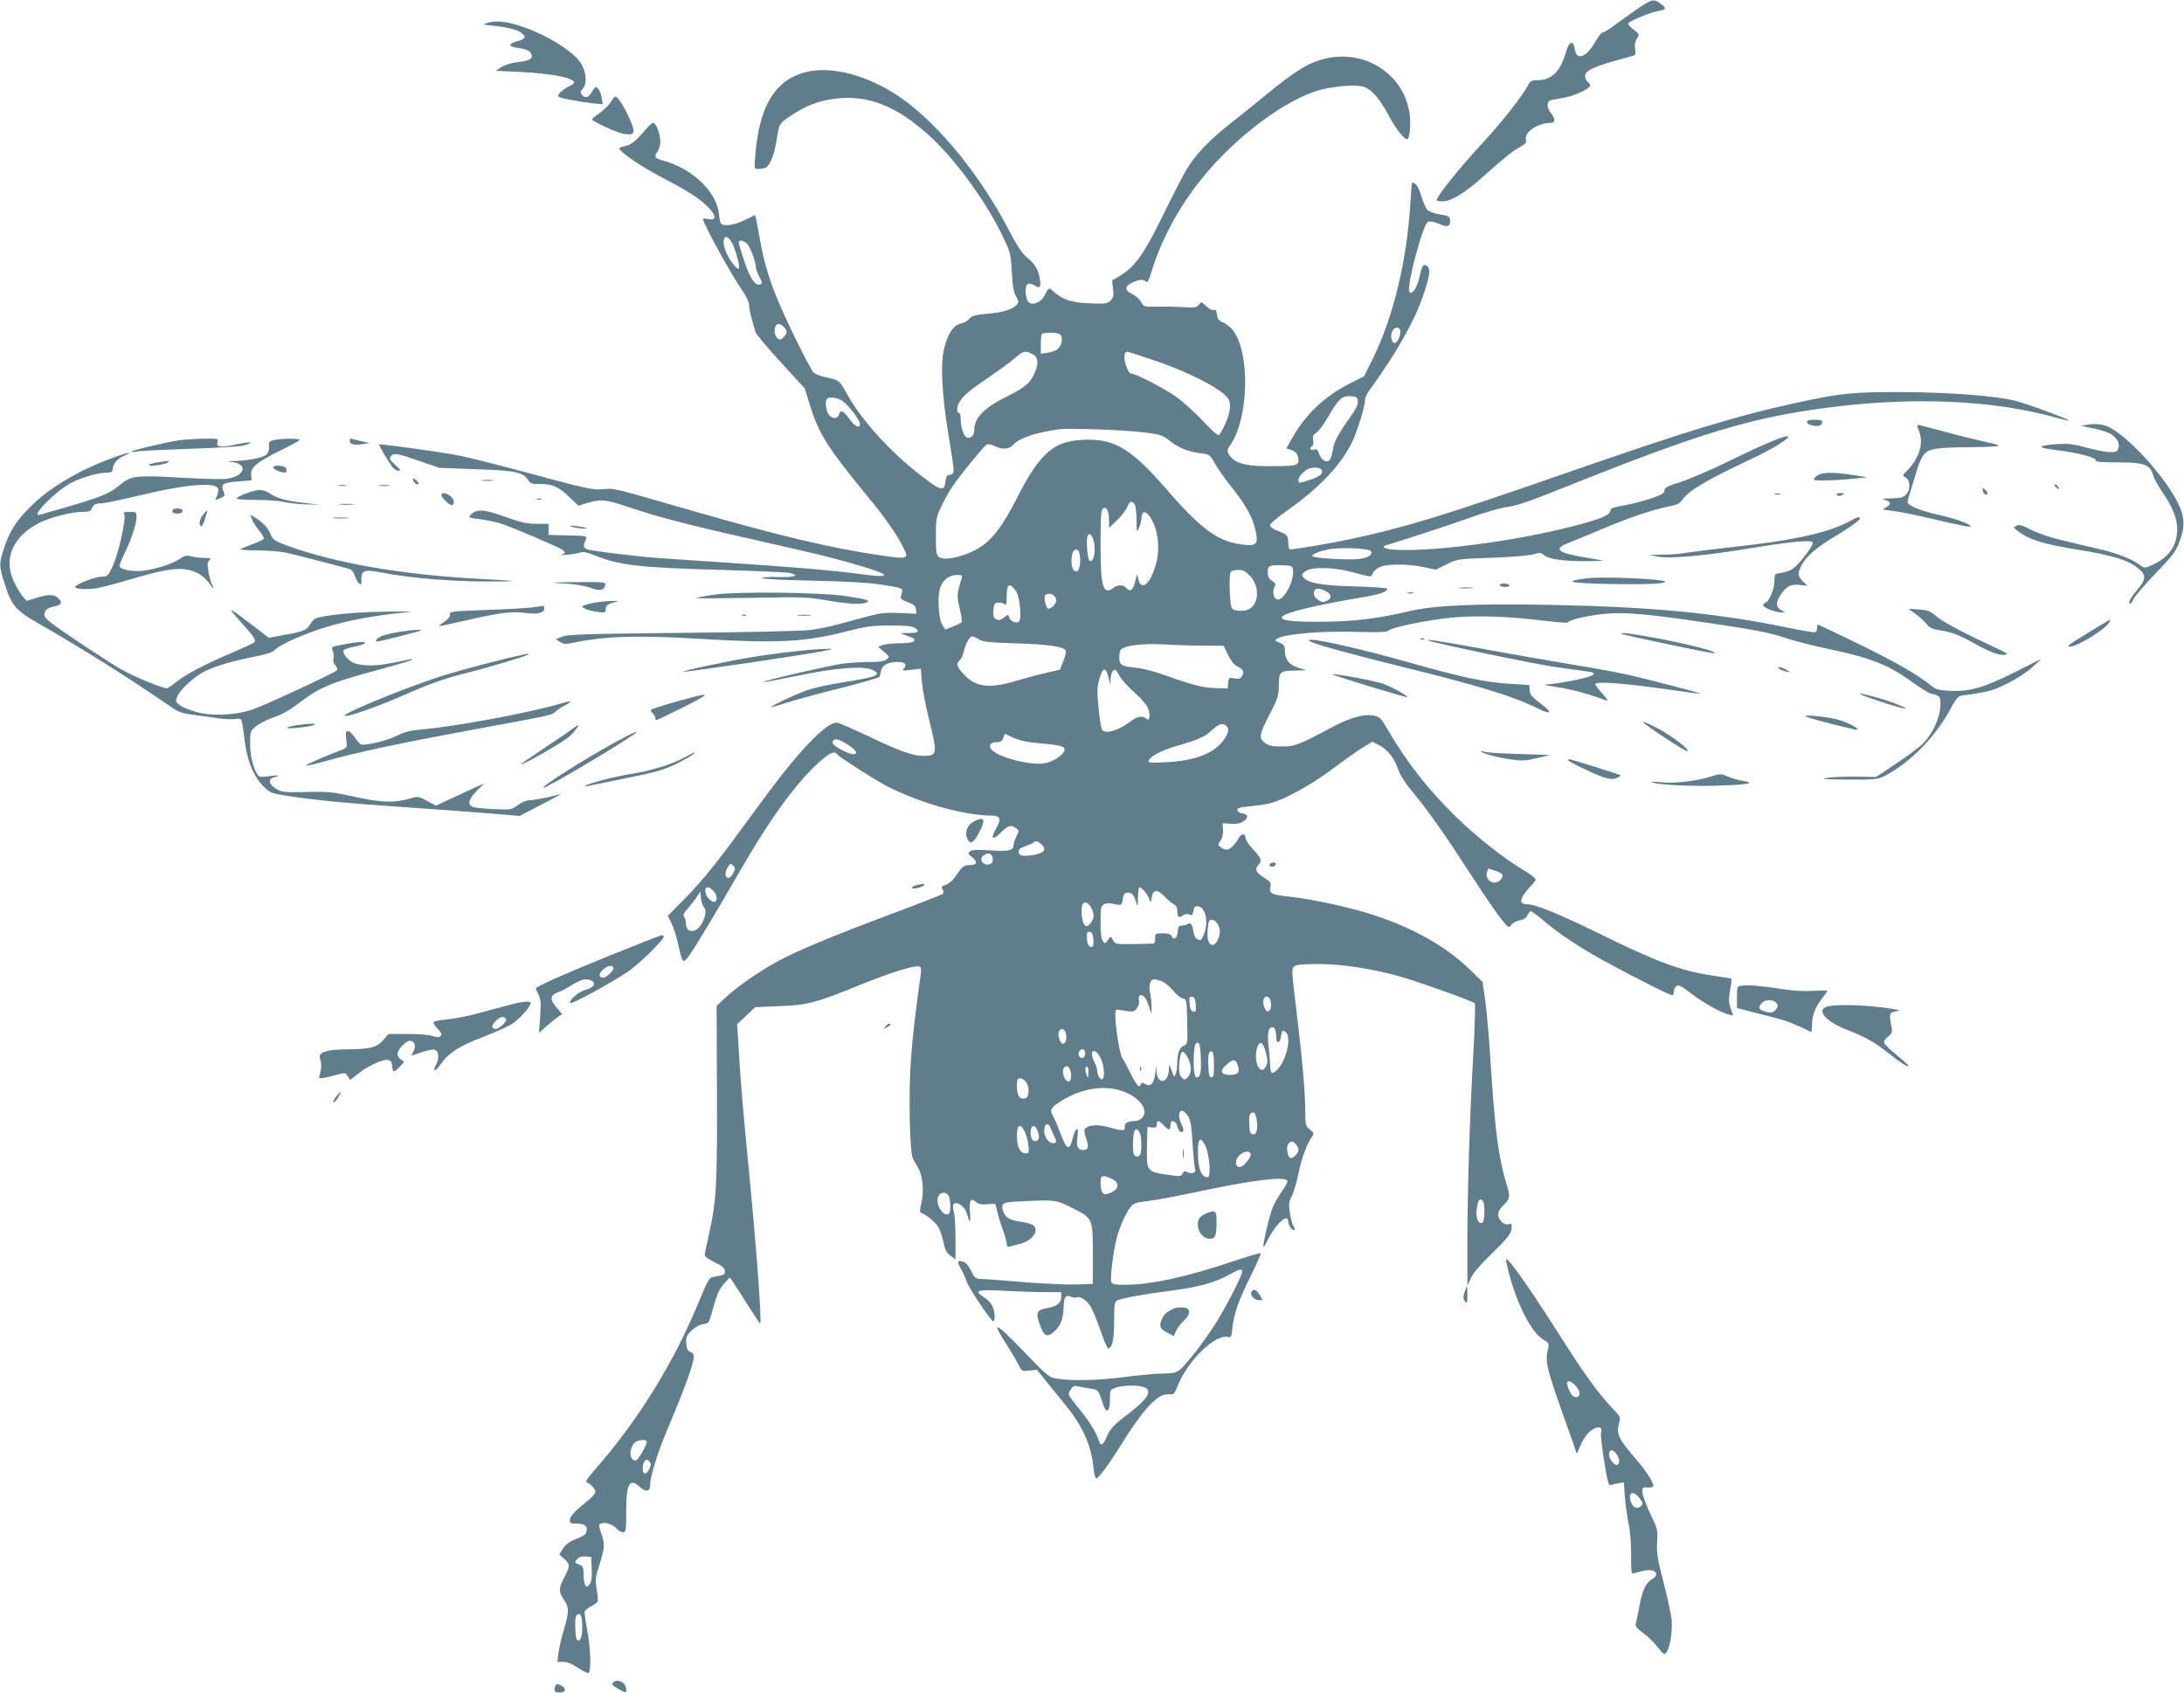<?xml version="1.0" standalone="no"?>
<!DOCTYPE svg PUBLIC "-//W3C//DTD SVG 20010904//EN"
 "http://www.w3.org/TR/2001/REC-SVG-20010904/DTD/svg10.dtd">
<svg version="1.0" xmlns="http://www.w3.org/2000/svg"
 width="1280pt" height="992pt" viewBox="0 0 1280 992"
 preserveAspectRatio="xMidYMid meet">
<g transform="translate(0,992) scale(0.1,-0.1)"
fill="#607d8b" stroke="none">
<path d="M9625 9887 c-28 -18 -88 -60 -134 -94 -45 -35 -89 -63 -97 -63 -8 0
-28 -25 -45 -56 -51 -90 -109 -112 -119 -44 -8 58 -34 50 -53 -17 -31 -111
-84 -163 -164 -163 -38 0 -44 -4 -59 -32 -29 -57 -148 -209 -253 -323 -144
-155 -281 -325 -281 -349 0 -3 15 -6 32 -6 53 0 132 47 239 144 127 113 174
151 220 176 30 16 36 23 32 44 -9 43 72 96 146 96 27 0 27 24 1 57 -28 35 -26
71 3 77 12 2 48 9 81 15 56 10 146 53 146 70 0 5 -7 14 -15 21 -8 7 -15 23
-15 35 0 29 50 54 180 90 52 15 100 28 107 30 8 3 10 16 6 39 -4 24 0 44 11
60 15 24 15 26 -19 52 -20 15 -34 31 -33 36 5 14 133 67 179 74 47 8 48 16 10
43 -37 27 -46 26 -106 -12z"/>
<path d="M2860 9787 c-35 -10 -34 -11 35 -18 91 -10 150 -27 170 -49 19 -21
11 -29 -43 -45 -48 -14 -40 -29 20 -37 33 -4 57 -13 65 -24 25 -35 5 -50 -78
-59 -31 -3 -71 -16 -90 -28 l-34 -22 150 -7 c158 -8 286 -30 305 -53 9 -11 4
-17 -23 -30 -39 -18 -74 -52 -64 -61 8 -9 120 -30 196 -39 l64 -6 -6 36 c-6
35 -22 65 -36 65 -3 0 -14 -14 -23 -30 -19 -33 -39 -38 -58 -15 -10 13 -9 19
6 36 24 26 22 85 -6 139 -48 94 -310 236 -470 253 -25 3 -61 0 -80 -6z"/>
<path d="M7765 9576 c-98 -24 -175 -71 -355 -220 -48 -39 -134 -109 -193 -155
-130 -102 -213 -189 -265 -278 -22 -37 -85 -160 -140 -273 -109 -222 -162
-295 -249 -347 l-45 -26 5 -49 c5 -41 3 -52 -15 -70 -18 -18 -29 -20 -122 -16
-106 4 -161 23 -213 71 -26 23 -28 22 -51 -25 -19 -38 -63 -58 -90 -42 -24 15
-29 102 -7 110 8 4 26 -1 40 -10 30 -20 38 -8 29 41 -10 56 -29 87 -73 122
-29 23 -57 65 -106 158 -168 323 -408 618 -628 775 -196 138 -422 198 -577
152 -174 -51 -262 -204 -284 -491 -6 -72 -6 -73 18 -73 13 0 32 3 41 6 25 10
52 72 65 154 17 108 15 105 88 154 87 57 156 84 252 97 191 26 362 -40 552
-212 149 -133 333 -384 429 -582 51 -105 53 -111 59 -220 4 -84 11 -120 25
-144 16 -27 16 -34 5 -48 -23 -28 -81 -46 -174 -54 -73 -7 -92 -12 -105 -30
-9 -11 -31 -24 -49 -27 -43 -9 -76 -57 -98 -144 -23 -91 -14 -275 25 -510 37
-224 38 -228 9 -232 -18 -2 -24 -11 -26 -35 -6 -65 -24 -62 -129 18 -188 142
-364 335 -450 492 -42 77 -46 80 -124 96 -31 7 -64 20 -72 29 -20 23 -146 275
-200 403 -56 130 -91 247 -112 369 -9 52 -20 107 -23 123 l-7 27 -60 -30 c-61
-30 -128 -39 -140 -19 -4 6 -9 31 -12 57 -14 130 -157 266 -330 312 -46 11
-51 23 -28 54 8 11 15 36 15 57 0 43 -25 109 -42 109 -6 0 -25 -17 -42 -37
-58 -69 -87 -92 -122 -99 -19 -3 -34 -10 -34 -14 0 -19 124 -104 244 -167 160
-83 229 -128 280 -181 46 -48 44 -75 -4 -66 -16 4 -30 4 -30 0 0 -24 166 -327
227 -413 25 -36 43 -73 43 -89 0 -23 12 -74 38 -161 4 -12 70 -92 148 -176
l141 -154 27 -89 c57 -183 102 -253 369 -578 74 -90 147 -196 181 -264 34 -68
29 -70 -126 -48 -278 39 -608 117 -1109 262 -475 137 -458 133 -525 127 -62
-6 -85 -1 -554 126 -102 27 -230 59 -285 70 -89 19 -466 71 -473 66 -4 -3 64
-118 82 -137 9 -10 24 -18 33 -18 13 0 8 10 -20 35 -32 29 -37 38 -27 50 18
22 35 19 166 -26 l119 -41 215 -8 c232 -8 274 -17 305 -63 14 -22 23 -25 73
-24 69 1 109 -17 174 -81 l48 -46 42 13 c90 28 116 25 258 -23 172 -58 366
-108 760 -196 173 -39 367 -84 430 -101 325 -86 396 -125 173 -95 -178 24
-408 43 -833 71 -212 14 -405 27 -430 30 -209 22 -329 38 -349 46 -23 9 -24
18 -6 61 6 16 -4 18 -107 20 l-113 3 0 33 0 32 -70 0 c-55 0 -91 8 -170 36
-125 45 -167 51 -200 30 -14 -9 -25 -20 -25 -25 0 -4 28 -11 63 -14 34 -3 91
-16 127 -27 69 -23 336 -137 358 -153 19 -15 14 -25 -15 -30 -16 -2 -1 -2 32
1 33 2 71 9 84 13 17 7 40 3 86 -16 148 -59 263 -72 740 -85 204 -6 385 -14
403 -18 63 -14 29 -27 -65 -24 -50 2 -94 -1 -97 -6 -3 -5 122 -12 292 -15 190
-4 333 -12 397 -22 127 -19 138 -23 132 -43 -2 -10 -6 -23 -8 -31 -3 -9 12
-20 41 -30 36 -13 46 -22 48 -42 l3 -26 -98 4 c-83 4 -112 1 -193 -21 -212
-58 -248 -67 -330 -78 -51 -6 -351 -14 -750 -17 -559 -6 -671 -9 -704 -22
l-38 -15 24 -16 c22 -14 32 -15 89 -3 178 37 371 43 744 20 436 -26 601 -18
836 42 125 32 160 37 264 37 80 1 127 -3 143 -12 36 -21 26 -32 -30 -32 l-53
-1 38 -14 c46 -16 51 -20 42 -34 -3 -6 -38 -11 -80 -11 -41 0 -86 -5 -101 -10
l-27 -11 34 -29 c33 -29 33 -30 15 -45 -14 -11 -45 -15 -105 -15 -47 0 -117
-5 -156 -10 -78 -11 -467 -101 -461 -107 2 -3 96 15 207 38 221 46 390 58 437
31 50 -28 23 -39 -183 -72 -71 -11 -159 -30 -195 -42 -62 -20 -220 -94 -220
-102 0 -3 37 8 83 23 45 15 187 54 315 86 129 32 235 63 237 69 2 6 6 23 9 37
7 31 42 49 96 49 44 0 58 -13 38 -37 -12 -14 -8 -15 43 -9 l56 7 6 -78 c4 -43
22 -142 42 -220 50 -203 49 -213 -34 -213 -61 0 -136 27 -311 110 -91 43 -177
81 -192 84 -53 12 -209 -146 -402 -405 -55 -75 -162 -219 -236 -320 -85 -115
-176 -224 -246 -295 l-110 -112 22 -44 c12 -23 29 -79 39 -123 25 -114 27
-116 65 -64 37 52 149 237 285 474 188 328 340 536 478 660 59 52 89 66 101
46 9 -14 195 -134 276 -179 184 -100 465 -182 628 -182 54 0 62 -18 33 -70
-37 -65 -27 -80 22 -32 46 45 62 50 92 28 18 -13 18 -15 2 -49 -9 -19 -17 -42
-17 -50 0 -32 -25 -38 -134 -31 -78 5 -109 4 -121 -6 -13 -11 -12 -15 10 -32
36 -28 32 -48 -10 -48 -37 0 -46 -8 -88 -70 -12 -19 -37 -40 -53 -45 -26 -8
-29 -13 -20 -27 7 -11 7 -21 1 -27 -6 -5 -145 -60 -310 -121 -338 -127 -545
-213 -655 -273 -107 -58 -243 -152 -306 -212 l-54 -51 2 -504 c2 -542 -3 -637
-47 -835 -14 -60 -25 -116 -25 -123 0 -6 26 -25 58 -40 41 -19 58 -33 60 -49
3 -17 -3 -24 -22 -28 -14 -3 -37 -7 -50 -10 -19 -4 -31 -25 -71 -122 -149
-370 -364 -718 -619 -1007 -41 -47 -57 -71 -47 -74 21 -7 51 -40 51 -57 0 -7
-21 -31 -47 -52 -78 -63 -103 -90 -103 -112 0 -18 6 -21 38 -21 48 0 65 -12
60 -40 -3 -24 -8 -28 -76 -56 -26 -10 -50 -30 -63 -51 l-21 -33 31 -29 c34
-32 34 -37 -9 -120 -26 -52 -25 -72 5 -117 31 -46 31 -70 0 -175 -14 -46 -28
-108 -32 -136 l-6 -53 34 0 c23 0 52 -12 87 -35 29 -20 57 -33 62 -30 16 10
11 153 -9 255 -10 52 -17 100 -14 106 2 6 20 20 38 30 19 10 36 23 38 29 2 5
0 37 -6 71 -9 54 -8 69 16 143 31 95 33 122 12 181 -19 55 -19 57 7 63 23 6
67 -12 87 -37 8 -9 22 -16 32 -16 18 0 19 9 19 120 0 166 20 202 81 144 32
-30 59 -26 59 8 0 56 44 197 111 353 80 189 133 332 143 385 5 30 3 37 -16 45
-18 8 -24 20 -26 51 -3 35 2 46 28 73 17 17 44 34 58 37 15 3 32 7 38 9 6 2
17 25 23 52 29 108 45 148 76 181 l32 35 17 -24 c9 -13 49 -75 88 -137 39 -62
72 -111 73 -110 11 12 -22 454 -74 983 -28 280 -42 458 -55 681 l-6 91 53 50
53 50 139 6 c168 6 217 19 474 124 186 75 324 118 350 108 10 -4 12 -16 7 -48
-25 -171 -47 -356 -57 -492 -15 -206 -8 -550 12 -586 8 -15 22 -41 33 -59 24
-44 32 -135 16 -201 -9 -38 -10 -54 -2 -57 27 -9 78 -50 98 -79 12 -17 26 -58
33 -91 9 -46 18 -63 41 -81 l30 -22 0 123 c0 68 -4 139 -10 158 -7 23 -6 38 0
44 17 17 63 -15 74 -49 20 -68 26 -69 21 -3 -6 73 4 91 35 63 13 -12 32 -16
66 -13 l47 3 13 -50 c6 -27 21 -76 33 -107 12 -32 21 -67 21 -78 0 -16 5 -20
18 -16 9 3 37 10 61 16 72 19 114 78 77 109 -8 7 -43 16 -77 21 -67 10 -92 27
-103 72 -8 36 5 42 89 46 219 11 223 11 320 -38 120 -61 120 -60 120 -275 l0
-170 -95 -3 c-52 -2 -183 4 -290 12 -107 9 -220 18 -250 19 -55 2 -55 2 -79
50 -16 31 -33 50 -48 53 -35 9 -36 2 -9 -47 13 -24 27 -55 31 -69 9 -34 148
-240 157 -234 11 7 10 46 -3 83 -7 20 -27 42 -51 57 -65 42 -43 48 131 38 86
-4 193 -8 239 -7 l82 0 0 -27 c0 -37 -26 -57 -85 -67 -59 -10 -67 -29 -40 -99
23 -62 39 -72 73 -47 42 32 63 76 65 140 3 74 10 85 43 73 14 -6 30 -7 36 -4
17 10 57 -17 81 -55 12 -20 38 -83 57 -140 19 -57 40 -103 45 -104 23 0 35 52
35 160 0 97 2 114 18 121 24 13 166 39 312 57 157 20 258 47 338 91 69 38 82
41 82 20 0 -23 -104 -224 -161 -311 -66 -103 -171 -238 -205 -264 -21 -16 -41
-21 -93 -21 -36 0 -138 -9 -225 -20 -164 -21 -300 -24 -395 -11 -54 8 -55 9
-195 154 -179 186 -202 194 -101 38 23 -36 52 -85 63 -107 21 -41 22 -42 65
-37 l44 5 59 -73 c33 -40 83 -102 112 -138 98 -122 148 -233 160 -359 4 -37
11 -67 17 -67 13 0 74 82 144 195 138 222 220 307 286 298 23 -3 29 3 48 52
60 148 221 303 293 284 19 -5 22 0 27 55 9 83 38 164 110 308 33 68 58 125 56
128 -3 3 -73 -18 -155 -45 -277 -94 -489 -140 -642 -140 -57 0 -74 3 -79 16
-8 21 12 182 32 259 18 67 54 148 83 183 15 20 33 25 100 33 45 5 178 30 295
55 321 68 505 91 522 64 3 -5 -10 -31 -29 -58 -19 -26 -44 -69 -55 -94 -20
-46 -63 -229 -56 -236 2 -2 16 20 30 50 44 87 115 149 115 100 0 -23 26 -59
36 -50 4 4 1 14 -5 22 -7 8 -16 42 -21 76 -8 53 -6 67 11 100 11 21 29 82 40
136 18 89 49 172 81 216 10 14 8 20 -15 38 -25 20 -27 27 -27 99 0 113 -16
301 -51 590 -30 244 -30 255 -13 268 12 9 54 13 137 13 143 0 322 -28 489 -75
118 -35 416 -141 431 -155 4 -4 1 -128 -7 -276 -22 -372 -36 -828 -36 -1127
l0 -252 21 45 c13 28 56 79 119 140 101 98 120 123 120 160 0 17 -4 20 -19 15
-25 -8 -61 26 -61 58 0 13 12 34 26 48 44 41 47 53 25 124 -48 155 -70 319
-96 735 -8 129 -22 285 -30 345 l-16 110 -73 71 c-136 133 -326 242 -559 319
-133 45 -373 97 -502 110 -103 11 -118 19 -110 54 6 27 2 33 -35 56 -49 31
-58 50 -36 74 24 27 20 39 -29 92 -25 26 -45 57 -45 69 0 27 -26 26 -41 -3
-18 -35 -51 -67 -69 -67 -9 0 -25 6 -35 14 -18 13 -18 15 -1 41 11 16 16 41
14 63 l-3 37 49 -3 c31 -2 56 2 72 13 32 21 31 43 -3 47 -16 2 -29 10 -31 19
-2 13 11 17 69 23 39 3 92 11 118 17 82 19 242 106 366 199 66 50 147 107 179
127 l59 36 43 -22 c49 -27 87 -76 111 -146 11 -33 45 -84 101 -150 47 -55 141
-185 210 -290 69 -104 153 -233 187 -285 35 -52 82 -119 105 -148 41 -51 43
-52 57 -33 7 11 30 23 49 27 24 4 39 14 46 30 6 13 15 24 20 24 4 0 41 -27 81
-61 85 -72 198 -147 322 -216 197 -109 422 -222 428 -216 4 3 7 14 7 23 0 10
7 23 15 30 12 10 27 3 87 -43 75 -57 173 -112 220 -123 l26 -6 -15 43 c-12 35
-12 55 -3 107 6 35 10 65 8 66 -2 2 -54 10 -116 19 -174 25 -327 82 -636 234
-243 120 -395 183 -444 183 -39 1 -46 16 -24 52 11 18 32 44 46 57 14 14 26
30 26 37 0 6 -30 30 -67 52 -117 69 -274 193 -397 312 -166 162 -289 319 -405
517 -37 64 -45 73 -79 79 -56 11 -136 -11 -231 -61 -216 -114 -231 -120 -308
-120 -58 0 -77 4 -100 21 -37 29 -34 47 29 169 47 91 52 106 53 169 1 81 5 84
100 86 l60 2 -48 15 c-52 16 -77 49 -77 103 0 25 -6 33 -32 44 -29 13 -30 14
-11 24 49 27 255 44 448 39 150 -4 193 -3 205 8 23 20 230 62 375 76 148 13
338 6 543 -20 72 -9 132 -13 132 -9 0 13 103 38 202 49 125 14 258 2 654 -57
242 -36 331 -53 409 -80 55 -19 166 -47 245 -64 262 -54 367 -95 509 -199 47
-34 96 -64 110 -67 51 -10 56 -18 53 -75 -4 -70 -47 -162 -101 -216 -23 -23
-95 -77 -159 -119 l-117 -78 -115 2 c-63 1 -140 -2 -170 -7 -44 -7 -20 -9 118
-10 158 -1 176 1 215 20 149 76 298 227 388 393 35 66 44 76 72 80 147 20 174
27 260 69 54 27 115 66 147 96 l55 50 -155 -78 c-182 -91 -263 -115 -379 -110
-65 3 -85 8 -108 27 -84 68 -215 143 -428 247 -131 63 -239 115 -241 115 -2 0
-4 -9 -4 -19 0 -11 -4 -22 -10 -26 -5 -3 -75 8 -156 25 -417 87 -810 124
-1409 135 -438 8 -672 -3 -820 -38 -181 -43 -326 -60 -505 -61 -175 -1 -244 7
-237 27 7 24 188 69 471 116 109 19 146 32 146 51 0 4 -84 10 -187 13 -195 5
-276 19 -304 53 -11 14 -10 19 10 35 33 27 162 26 267 -2 124 -33 121 -33 128
-12 3 10 19 27 36 36 38 23 165 24 265 3 l70 -15 64 32 c63 31 66 31 265 38
114 4 219 13 243 20 37 11 44 11 61 -4 27 -24 117 -37 252 -36 104 2 110 2 60
10 -178 29 -220 41 -220 65 0 7 24 21 53 32 28 11 115 47 193 80 156 66 296
114 392 133 47 9 67 18 78 35 37 56 142 119 396 238 130 61 228 120 228 137 0
16 -142 -43 -333 -137 -106 -52 -237 -109 -292 -127 -83 -26 -100 -35 -100
-52 0 -16 -16 -25 -83 -48 -46 -15 -117 -33 -158 -40 -41 -6 -74 -16 -74 -22
0 -29 -34 -47 -150 -80 -332 -95 -868 -171 -1117 -157 -57 3 -82 17 -50 26
163 50 402 129 507 167 75 27 167 53 205 58 52 6 141 37 345 119 779 312 1079
403 1518 461 507 68 985 47 1357 -58 38 -11 71 -18 73 -17 5 6 -245 99 -317
117 -114 29 -386 50 -666 51 -277 1 -352 -6 -590 -57 -371 -80 -648 -164
-1387 -421 -701 -244 -938 -317 -1255 -384 -124 -26 -323 -60 -353 -60 -5 0
-10 18 -10 39 0 43 -5 48 -65 71 -22 9 -41 22 -42 30 -1 9 40 45 101 88 186
131 310 261 377 394 31 61 79 215 79 253 0 12 11 37 25 56 160 222 259 396
313 549 40 115 48 163 28 179 -23 19 -32 7 -46 -60 -14 -65 -46 -112 -60 -89
-18 30 78 393 109 410 11 5 33 1 65 -12 52 -23 69 -16 64 27 -2 16 -14 22 -58
28 -30 5 -63 16 -73 25 -9 8 -26 46 -37 83 -17 55 -33 79 -54 79 -2 0 -6 -53
-10 -117 -19 -339 -102 -680 -224 -923 l-47 -95 -85 -43 c-150 -77 -258 -180
-339 -323 l-32 -57 30 -10 c20 -7 33 -20 37 -36 12 -51 3 -56 -108 -58 -190
-4 -258 12 -293 65 -16 24 -15 27 9 64 104 157 113 526 16 662 -12 18 -38 39
-58 49 -30 14 -38 23 -40 49 -2 24 -7 30 -18 26 -9 -3 -28 6 -45 23 -28 27
-29 27 -43 8 -13 -17 -24 -18 -98 -14 -45 3 -115 4 -153 3 -68 -2 -71 -1 -87
27 -9 17 -33 37 -52 47 -46 21 -46 45 -1 66 41 20 66 22 82 6 8 -8 17 10 33
62 54 180 159 375 290 538 200 250 501 474 704 526 89 22 206 30 249 16 47
-16 92 -68 145 -166 43 -82 97 -149 111 -140 15 8 21 99 11 158 -37 226 -263
369 -495 313z m-3479 -1072 c22 -33 55 -152 44 -159 -11 -7 -55 50 -75 98 -30
73 -7 120 31 61z m93 -13 c18 -18 51 -107 51 -138 0 -8 9 -32 20 -54 19 -36
19 -40 4 -46 -27 -10 -59 37 -93 139 -17 51 -31 99 -31 106 0 18 28 14 49 -7z
m215 -487 c9 -8 16 -22 16 -29 0 -14 -26 -45 -39 -45 -15 0 -31 25 -31 50 0
43 25 54 54 24z m3612 -19 c8 -21 -15 -75 -32 -75 -19 0 -28 44 -14 69 13 25
38 28 46 6z m-1988 -31 c12 -22 4 -59 -18 -79 -10 -9 -37 -19 -59 -22 l-41 -6
0 55 c0 30 3 58 7 61 3 4 28 7 54 7 34 0 51 -5 57 -16z m-168 -109 c37 -19 40
-58 9 -121 -24 -52 -59 -79 -169 -134 -123 -61 -180 -121 -180 -188 0 -34 -20
-55 -44 -46 -18 7 -36 63 -36 112 0 17 -4 32 -10 32 -16 0 -12 43 7 70 26 37
57 63 173 142 58 39 125 89 149 110 49 42 59 45 101 23z m696 -31 c217 -71
424 -178 454 -234 22 -41 1 -121 -53 -208 -6 -9 -33 13 -93 77 -46 49 -115
112 -153 140 -63 47 -243 141 -269 141 -26 0 -56 103 -35 123 8 9 -10 14 149
-39z m1212 -245 c2 -18 -11 -46 -42 -90 -78 -110 -97 -146 -105 -199 -5 -29
-14 -56 -22 -60 -20 -13 -46 6 -58 41 -8 24 -15 29 -31 24 -21 -7 -28 9 -9 21
6 3 9 19 5 34 -4 22 0 32 19 44 13 9 43 48 66 88 62 108 85 130 134 126 35 -3
40 -6 43 -29z m-3028 6 c33 -17 110 -115 110 -140 0 -29 -31 -15 -62 30 -35
49 -53 56 -61 25 -7 -27 -42 -26 -61 2 -16 23 -22 79 -9 91 11 12 53 8 83 -8z
m1773 -189 c96 -12 113 -17 148 -46 53 -43 114 -68 182 -76 56 -7 57 -8 86
-58 16 -29 56 -87 90 -129 103 -130 140 -200 155 -294 8 -56 -8 -65 -94 -53
-137 19 -236 94 -441 331 -187 216 -290 282 -444 282 -203 1 -285 -66 -428
-348 -75 -147 -135 -229 -202 -275 -82 -57 -216 -91 -252 -65 -15 12 -18 29
-18 122 0 101 2 113 32 175 17 37 46 89 64 115 50 74 190 244 204 249 7 3 27
-2 44 -10 42 -22 84 -20 107 5 36 41 130 73 269 93 56 8 390 -4 498 -18z
m1044 -222 c8 -22 -13 -38 -74 -58 -64 -20 -63 -20 -63 2 0 19 34 55 60 65 31
11 71 7 77 -9z m-1099 -196 c7 -7 12 -44 13 -92 1 -77 1 -79 14 -51 8 17 14
42 15 57 1 59 40 42 72 -32 29 -67 34 -163 13 -236 -21 -75 -51 -124 -76 -124
-12 0 -21 10 -27 33 l-8 32 -12 -47 c-13 -49 -30 -60 -52 -33 -16 19 -49 19
-74 0 -61 -46 -76 4 -76 253 0 161 3 202 14 211 20 17 36 -15 36 -70 l0 -43
46 44 c26 25 53 60 60 78 15 35 23 39 42 20z m-235 -234 c9 -55 -5 -108 -26
-102 -13 5 -23 119 -13 145 11 28 31 6 39 -43z m1619 -42 c19 -19 -10 -41 -64
-48 -60 -8 -278 5 -278 17 0 11 39 27 95 39 58 13 232 7 247 -8z m-1708 -8
c13 -33 6 -104 -10 -111 -29 -11 -44 45 -28 105 7 25 29 29 38 6z m1254 -106
c8 -66 -58 -185 -94 -171 -20 7 -28 47 -15 72 10 17 7 23 -14 37 -18 12 -25
25 -25 49 0 40 8 44 85 42 57 -2 60 -3 63 -29z m-252 -33 c57 -60 54 -163 -5
-195 -29 -15 -87 -12 -101 4 -13 17 -19 194 -7 214 5 6 24 12 44 12 28 0 43
-8 69 -35z m-1691 -17 c-28 -94 -28 -100 -10 -175 11 -44 15 -77 9 -82 -5 -4
-28 -15 -51 -24 l-43 -17 -17 27 c-22 33 -30 160 -14 214 14 48 53 79 99 79
31 0 34 -2 27 -22z m318 -70 c24 -32 37 -171 18 -182 -17 -11 -49 3 -56 25 -6
19 -7 19 -32 -1 -20 -15 -29 -17 -45 -9 -15 8 -18 19 -16 52 3 35 7 43 26 45
13 2 30 -2 38 -8 12 -11 14 -4 14 42 0 76 15 87 53 36z m1817 -3 c36 -19 38
-42 5 -57 -19 -9 -29 -8 -50 6 -14 9 -25 25 -25 35 0 35 23 40 70 16z m-1592
-27 c7 -7 12 -19 12 -28 0 -21 -35 -54 -49 -46 -12 8 -24 63 -16 76 8 14 38
13 53 -2z m-441 -255 c22 -15 61 -19 222 -24 196 -6 278 -19 287 -43 3 -7 -4
-35 -14 -62 l-20 -49 -74 -17 c-41 -9 -121 -30 -177 -47 -167 -50 -247 -39
-319 44 -35 39 -39 57 -18 74 8 7 18 27 22 44 10 48 36 97 51 97 8 0 26 -8 40
-17z m1321 -37 l114 -1 25 -53 c15 -32 36 -58 53 -67 38 -19 43 -30 30 -56
-10 -17 -18 -20 -45 -15 -32 6 -34 5 -37 -26 l-3 -33 -70 2 c-74 2 -137 18
-301 77 -55 20 -129 39 -165 42 -88 9 -99 16 -99 64 0 29 5 42 19 50 39 20
129 29 246 23 66 -4 171 -7 233 -7z m-561 -187 l11 -44 1 36 c1 20 7 42 15 49
12 9 18 5 35 -28 11 -21 51 -67 90 -101 45 -40 74 -74 81 -97 14 -41 6 -74
-12 -56 -19 19 -52 14 -89 -14 -68 -52 -137 -75 -166 -56 -8 5 -17 56 -24 127
-10 106 -10 127 5 178 20 68 36 70 53 6z m697 -292 c16 -25 -18 -83 -72 -124
-62 -47 -157 -74 -286 -80 -90 -5 -108 -4 -104 8 8 26 71 59 157 85 142 41
173 56 216 96 42 40 70 45 89 15z m-1086 -95 c118 -9 144 -20 126 -50 -18 -28
-70 -59 -114 -66 -77 -12 -247 29 -301 73 -30 24 -19 51 21 51 23 0 33 6 40
25 l9 24 53 -24 c39 -17 83 -26 166 -33z m-1134 -10 c47 -32 57 -52 26 -52
-29 0 -120 50 -120 65 0 33 34 28 94 -13z m1128 -579 c37 -33 17 -56 -61 -66
-53 -7 -71 -1 -71 23 0 12 12 22 38 30 20 7 41 16 47 21 13 13 26 11 47 -8z
m-284 -85 c2 -19 -2 -28 -18 -33 -40 -13 -68 34 -32 54 27 17 47 8 50 -21z
m-1520 -84 c-7 -16 -20 -29 -28 -29 -22 0 -24 32 -5 62 15 23 19 24 32 10 13
-13 13 -19 1 -43z m4467 12 c47 -17 53 -28 26 -55 -35 -35 -91 1 -76 49 4 11
7 20 8 20 1 0 20 -7 42 -14z m-4585 -116 c20 -20 26 -50 14 -63 -11 -11 -45
13 -55 39 -16 45 7 58 41 24z m2527 -2 c11 -13 24 -34 29 -48 8 -24 8 -24 14
10 7 48 33 50 74 7 17 -19 42 -39 54 -46 15 -8 22 -21 22 -40 0 -37 8 -43 33
-26 14 9 26 11 37 5 15 -8 19 -4 24 21 5 24 10 30 28 27 45 -6 62 -94 34 -163
-8 -19 -17 -35 -20 -35 -22 0 -37 18 -42 51 -7 43 -17 55 -36 42 -7 -4 -22 -8
-33 -8 -16 0 -21 -8 -23 -37 -3 -39 -24 -52 -36 -23 -4 10 -20 15 -51 15 -43
0 -45 -1 -45 -30 0 -16 -3 -30 -7 -30 -5 -1 -57 -2 -117 -3 -100 -2 -110 0
-120 18 -6 11 -12 22 -14 24 -1 3 -10 -6 -19 -19 -15 -22 -17 -22 -30 -5 -9
13 -13 50 -13 112 0 83 2 93 21 103 12 7 33 8 52 3 49 -12 52 -10 57 27 4 26
10 36 26 38 25 4 44 -17 54 -61 7 -27 8 -21 9 31 1 34 5 62 9 62 5 0 18 -10
29 -22z m-2581 -95 c25 -25 -9 -116 -51 -135 -31 -14 -55 4 -55 41 0 15 -5 32
-11 38 -8 8 -2 22 23 49 19 22 43 53 53 69 l20 30 3 -39 c2 -21 10 -45 18 -53z
m2269 -3 c20 -39 19 -63 -4 -91 -16 -20 -21 -21 -35 -10 -16 14 -24 110 -9
124 14 15 33 6 48 -23z m739 -92 c19 -27 20 -58 5 -92 -28 -61 -65 -37 -62 39
2 31 5 61 9 66 9 16 32 10 48 -13z m-726 -96 c2 -31 0 -42 -11 -42 -18 0 -27
21 -27 62 0 23 4 29 18 26 12 -2 18 -15 20 -46z m400 -243 c17 -6 47 -30 67
-54 19 -24 45 -45 58 -47 21 -3 22 -7 25 -136 3 -131 2 -132 -21 -141 -25 -10
-36 -42 -38 -110 0 -20 -4 -45 -9 -56 -7 -19 -8 -19 -18 5 -5 14 -12 34 -15
45 -2 11 -5 1 -6 -22 -2 -85 -69 -94 -73 -10 -1 40 -2 39 -7 -12 -7 -62 -28
-84 -60 -64 -16 10 -20 9 -25 -3 -9 -24 -24 -8 -62 69 -19 39 -39 76 -45 83
-13 16 -36 144 -41 224 -3 60 -2 65 17 62 87 -15 93 -15 110 12 10 14 14 33
10 45 -3 10 -1 22 5 26 18 11 39 -14 54 -64 l15 -46 0 45 c0 25 -4 63 -9 84
-9 43 1 76 24 76 7 0 27 -5 44 -11z m200 -137 c3 -38 1 -43 -15 -40 -13 2 -19
14 -21 46 -3 38 -1 43 15 40 13 -2 19 -14 21 -46z m438 24 c8 -32 2 -58 -13
-63 -16 -6 -35 43 -28 68 9 27 33 23 41 -5z m28 -172 c3 -9 6 -29 6 -46 0 -40
24 -32 28 10 3 34 11 39 30 20 31 -31 1 -161 -50 -215 -32 -34 -43 -28 -44 25
-1 26 -5 75 -9 109 -4 33 -5 73 -1 87 7 29 31 35 40 10z m-1228 -18 c8 -32 2
-58 -13 -63 -16 -6 -35 43 -28 68 9 27 33 23 41 -5z m792 -150 c2 -58 -1 -93
-9 -102 -22 -27 -34 4 -33 85 1 86 8 115 27 109 8 -3 13 -33 15 -92z m381 35
c11 -39 11 -57 3 -76 -34 -74 -82 30 -52 110 15 39 33 26 49 -34z m-1059 -6
c0 -25 -23 -35 -35 -15 -10 16 2 40 20 40 9 0 15 -9 15 -25z m90 -25 c21 -41
27 -114 11 -125 -12 -7 -31 26 -31 52 0 10 -7 31 -15 47 -8 15 -15 37 -15 47
0 33 29 21 50 -21z m512 0 c23 -45 23 -92 -1 -114 -17 -16 -20 -16 -35 -1 -17
17 -20 55 -10 118 8 45 20 44 46 -3z m153 -41 c0 -59 -3 -74 -15 -74 -11 0
-16 15 -18 64 -3 71 2 95 21 88 8 -2 12 -27 12 -78z m139 -1 c15 -41 2 -58
-44 -58 -57 0 -64 24 -20 62 39 32 51 32 64 -4z m-978 -44 c8 -45 -10 -69 -32
-40 -15 21 -19 58 -7 69 16 17 33 4 39 -29z m103 -1 c0 -31 -2 -34 -9 -18 -12
28 -12 55 0 55 6 0 10 -17 9 -37z m-364 -57 c21 -32 16 -90 -8 -94 -31 -6 -47
17 -47 69 0 42 3 49 20 49 11 0 27 -11 35 -24z m592 -63 c83 -39 123 -104 88
-143 -10 -11 -28 -20 -39 -20 -45 0 -67 -12 -64 -34 4 -25 -11 -26 -97 -2 -62
17 -116 13 -135 -9 -7 -8 -6 -25 5 -56 19 -52 14 -69 -19 -69 -30 0 -40 26
-31 79 10 62 -11 57 -27 -7 -19 -78 -36 -74 -70 18 -15 41 -34 87 -43 102 -23
39 -19 53 23 81 134 93 291 116 409 60z m345 -120 c25 -30 30 -53 38 -183 4
-69 11 -132 14 -141 9 -21 -19 -33 -44 -19 -15 8 -21 6 -29 -8 -9 -17 -16 -18
-90 -7 -119 17 -122 22 -119 164 l3 116 28 -3 c21 -2 27 1 27 18 0 27 12 25
40 -5 30 -32 40 -32 40 1 0 19 5 25 17 22 10 -2 19 -12 21 -23 6 -29 23 -48
34 -37 6 6 4 22 -6 40 -31 60 -12 108 26 65z m413 -37 c9 -55 -1 -88 -23 -84
-13 2 -18 16 -20 52 -4 57 2 76 22 76 10 0 17 -15 21 -44z m-1205 -53 c6 -16
15 -36 20 -45 15 -26 12 -38 -9 -38 -25 0 -51 36 -51 71 0 46 25 54 40 12z
m-155 -14 c9 -16 19 -52 22 -80 5 -45 4 -49 -15 -49 -33 0 -52 37 -52 102 0
67 19 78 45 27z m75 5 c14 -36 12 -54 -6 -61 -19 -7 -34 13 -34 48 0 45 25 54
40 13z m600 -13 c12 -24 13 -111 1 -130 -5 -8 -16 -11 -25 -8 -12 5 -16 21
-16 66 0 87 16 116 40 72z m385 -78 c24 -51 34 -183 13 -183 -33 0 -53 40 -56
116 -6 110 10 134 43 67z m529 11 c9 -8 16 -23 16 -33 0 -22 -35 -55 -49 -47
-16 10 -24 66 -11 81 16 19 25 19 44 -1z m-264 -61 c-1 -23 -45 -73 -64 -73
-27 0 -30 40 -5 66 27 29 69 33 69 7z m-802 -149 c31 -20 28 -50 -8 -69 -40
-21 -57 -19 -64 8 -8 30 -8 72 1 80 8 9 40 0 71 -19z m-968 -93 c13 -25 13
-98 0 -106 -33 -20 -82 64 -60 105 14 25 46 26 60 1z m3134 -37 c10 -27 7
-112 -6 -120 -21 -13 -40 28 -34 74 3 24 8 48 12 53 8 14 21 11 28 -7z m-2300
-1093 c42 -6 46 -12 67 -81 21 -68 44 -61 44 15 0 59 0 60 35 72 43 15 130 16
164 3 52 -19 25 -67 -83 -150 -93 -70 -116 -95 -135 -142 -19 -44 -34 -56 -42
-31 -19 56 -55 116 -109 183 -81 100 -79 97 -60 126 14 22 21 24 48 18 18 -4
50 -10 71 -13z m-2604 -311 c0 -23 -51 -110 -65 -110 -36 0 -41 64 -7 103 16
18 72 24 72 7z m14 -162 c-19 -37 -39 -31 -37 12 2 39 23 57 40 33 10 -12 9
-22 -3 -45z m-336 -583 c2 -51 -1 -76 -12 -90 -14 -17 -17 -18 -26 -5 -5 8
-10 36 -10 63 0 41 -3 49 -25 57 -29 11 -30 14 -9 35 10 10 29 15 48 13 l31
-3 3 -70z m-57 -307 c6 -64 -4 -113 -21 -113 -11 0 -16 15 -18 64 -3 72 1 91
22 91 9 0 15 -14 17 -42z"/>
<path d="M6681 3654 c0 -11 3 -14 6 -6 3 7 2 16 -1 19 -3 4 -6 -2 -5 -13z"/>
<path d="M6933 3155 c0 -22 2 -30 4 -17 2 12 2 30 0 40 -3 9 -5 -1 -4 -23z"/>
<path d="M3582 9325 c-12 -19 -42 -49 -67 -67 -25 -17 -45 -34 -45 -38 0 -11
150 -80 187 -85 60 -9 68 3 43 65 -24 61 -65 133 -84 149 -11 9 -18 4 -34 -24z"/>
<path d="M10590 7446 c0 -15 51 -29 75 -20 8 4 15 12 15 20 0 10 -13 14 -45
14 -32 0 -45 -4 -45 -14z"/>
<path d="M12235 7431 l-40 -7 60 -12 c91 -19 126 -34 148 -64 14 -18 18 -34
13 -52 -6 -23 -12 -26 -49 -26 -23 0 -85 12 -137 26 -78 22 -109 25 -172 21
-122 -8 -124 -21 -6 -35 123 -15 234 -43 231 -60 -2 -9 32 -12 130 -12 153 0
189 -13 205 -73 5 -18 28 -60 50 -93 66 -96 92 -161 92 -227 0 -96 -49 -165
-148 -209 -42 -19 -43 -19 -72 2 -47 34 -129 66 -225 89 -49 11 -146 34 -215
51 -75 17 -153 43 -194 64 -54 28 -72 33 -88 25 -18 -10 -18 -11 4 -28 70 -55
150 -80 375 -116 178 -29 271 -57 327 -100 57 -43 57 -68 1 -133 -25 -30 -45
-60 -45 -68 0 -22 8 -17 26 18 10 18 67 85 129 149 92 95 116 125 135 175 31
83 34 121 16 184 -38 130 -262 398 -407 487 -40 25 -89 33 -144 24z"/>
<path d="M11247 7393 c28 -68 3 -154 -64 -225 -35 -35 -35 -36 -14 -47 28 -16
29 -73 1 -101 -16 -16 -34 -20 -87 -21 -46 -1 -58 -3 -39 -8 39 -8 43 -27 10
-44 -26 -14 -26 -14 37 -21 35 -4 138 -24 229 -46 189 -44 230 -52 230 -44 0
12 -96 46 -182 65 -110 24 -188 56 -188 77 0 8 9 40 19 71 10 31 27 84 36 117
10 34 27 74 40 89 28 36 77 43 281 44 83 1 154 4 158 8 3 4 -35 15 -86 25 -50
11 -156 37 -235 59 -79 21 -147 39 -152 39 -6 0 -3 -17 6 -37z"/>
<path d="M1047 7339 c-75 -11 -277 -59 -277 -66 0 -3 19 -2 43 2 23 4 164 10
312 15 153 5 287 13 308 20 66 20 33 23 -52 5 -89 -20 -116 -16 -106 15 6 19
2 20 -82 19 -48 -1 -114 -5 -146 -10z"/>
<path d="M1605 7341 c-26 -6 -30 -11 -28 -37 2 -20 -4 -37 -15 -48 -22 -19
-101 -35 -186 -38 -46 -1 -52 -2 -21 -5 101 -11 84 -82 -24 -99 -24 -4 -143
-1 -265 6 -273 16 -299 13 -367 -45 -56 -48 -112 -70 -319 -130 -69 -19 -133
-38 -143 -41 -70 -24 91 142 184 188 61 31 157 58 206 58 22 0 33 5 33 15 0
32 24 64 61 81 73 32 32 25 -67 -12 -200 -74 -367 -174 -480 -288 -81 -82
-118 -141 -151 -240 -29 -88 -29 -102 2 -200 42 -135 65 -163 202 -241 259
-148 525 -316 768 -483 52 -36 71 -43 140 -52 44 -5 109 -14 145 -20 36 -5 79
-7 96 -4 18 3 35 1 38 -5 4 -6 11 -50 17 -98 15 -141 53 -234 121 -300 29 -28
45 -34 128 -47 152 -24 364 -45 680 -66 162 -11 383 -27 490 -36 l195 -16 130
67 c72 37 121 64 110 61 -64 -18 -154 -36 -181 -36 -18 0 -46 -12 -68 -28 -38
-28 -40 -29 -145 -24 -58 2 -114 9 -123 14 -29 15 -20 46 26 93 l45 44 -52
-23 c-29 -13 -92 -43 -142 -66 l-90 -42 -52 28 c-51 27 -54 28 -100 14 -91
-27 -172 -24 -324 10 -127 28 -154 31 -282 28 -128 -3 -145 -1 -177 18 -45 26
-52 59 -14 68 41 11 24 15 -28 7 -26 -4 -52 -5 -57 -2 -27 17 -55 108 -55 184
-1 76 0 80 30 107 18 15 58 37 90 49 76 27 104 43 190 108 99 74 176 106 412
169 114 31 214 60 222 65 11 7 8 8 -10 4 -143 -30 -179 -35 -231 -35 -33 0
-75 6 -94 14 -36 15 -71 58 -61 75 4 6 33 15 66 22 33 6 60 16 60 21 0 11 -50
6 -147 -13 -51 -10 -52 -11 -42 -36 5 -14 7 -34 3 -45 -3 -12 1 -27 12 -39 10
-12 14 -23 8 -28 -21 -19 -435 -211 -499 -231 -106 -34 -245 -38 -331 -11 -38
11 -80 29 -93 40 -22 17 -23 21 -12 49 17 41 96 114 157 145 65 33 156 60 289
87 77 15 115 27 125 40 8 11 49 35 90 54 204 93 394 139 705 170 22 2 -50 3
-160 1 -176 -3 -349 -21 -396 -40 -8 -3 -23 -20 -34 -38 -21 -33 -35 -38 -185
-65 l-55 -10 -55 43 c-196 150 -201 152 -93 32 65 -72 77 -92 60 -104 -6 -5
-68 -33 -137 -63 -144 -61 -253 -118 -313 -164 -23 -18 -47 -35 -54 -39 -14
-9 -178 58 -271 109 -37 21 -154 96 -260 167 -155 104 -192 134 -192 152 0 28
17 43 59 51 38 8 47 20 30 40 -26 31 -56 34 -126 13 l-67 -21 -24 28 c-13 16
-36 54 -50 84 -64 135 -8 266 149 346 65 32 188 64 251 64 37 0 50 4 55 18 9
24 23 32 58 32 17 0 112 20 213 44 291 71 472 84 472 35 0 -11 -5 -29 -10 -40
-12 -22 -10 -23 25 -7 18 8 24 16 19 27 -23 55 -14 62 91 70 l70 6 -3 31 c-4
44 30 73 164 140 63 31 117 60 120 65 6 10 -106 10 -151 0z"/>
<path d="M2050 7336 c0 -20 26 -27 73 -19 l42 6 -55 13 c-30 7 -56 13 -57 14
-2 0 -3 -6 -3 -14z"/>
<path d="M928 7211 c-26 -4 -51 -11 -55 -15 -11 -13 98 1 111 14 6 6 6 9 1 9
-6 -1 -31 -5 -57 -8z"/>
<path d="M1602 7178 c5 -14 65 -34 74 -25 4 3 4 13 1 22 -8 19 -81 22 -75 3z"/>
<path d="M10652 7134 c-12 -8 -22 -19 -22 -25 0 -9 146 -5 260 8 l55 6 -85 13
c-116 18 -181 17 -208 -2z"/>
<path d="M2420 7114 c0 -17 18 -36 30 -32 7 2 4 10 -9 22 -12 11 -21 15 -21
10z"/>
<path d="M2828 7103 c18 -2 45 -2 60 0 15 2 0 4 -33 4 -33 0 -45 -2 -27 -4z"/>
<path d="M1988 7073 c12 -2 30 -2 40 0 9 3 -1 5 -23 4 -22 0 -30 -2 -17 -4z"/>
<path d="M2223 7073 c15 -2 39 -2 55 0 15 2 2 4 -28 4 -30 0 -43 -2 -27 -4z"/>
<path d="M12040 7076 c0 -2 7 -9 15 -16 13 -11 14 -10 9 4 -5 14 -24 23 -24
12z"/>
<path d="M11620 7048 c0 -18 18 -34 28 -24 3 4 -2 14 -11 23 -16 16 -17 16
-17 1z"/>
<path d="M1437 7026 c-32 -12 -54 -25 -51 -29 4 -4 59 -7 123 -7 64 0 134 -6
156 -12 22 -6 78 -12 125 -14 l85 -2 -80 9 c-111 12 -169 27 -211 55 -43 29
-72 29 -147 0z"/>
<path d="M2587 7023 c-9 -9 43 -63 60 -63 21 0 15 38 -9 54 -24 17 -41 20 -51
9z"/>
<path d="M10403 7023 c9 -2 23 -2 30 0 6 3 -1 5 -18 5 -16 0 -22 -2 -12 -5z"/>
<path d="M10767 7019 c8 -8 16 -8 30 0 16 9 14 10 -11 11 -22 0 -27 -3 -19
-11z"/>
<path d="M3148 6993 c6 -2 18 -2 25 0 6 3 1 5 -13 5 -14 0 -19 -2 -12 -5z"/>
<path d="M1993 6963 c20 -2 54 -2 75 0 20 2 3 4 -38 4 -41 0 -58 -2 -37 -4z"/>
<path d="M1010 6925 c0 -10 10 -15 30 -15 20 0 30 5 30 15 0 10 -10 15 -30 15
-20 0 -30 -5 -30 -15z"/>
<path d="M1191 6904 c-22 -27 -27 -59 -13 -68 5 -3 16 17 24 44 9 28 15 50 13
50 -2 0 -13 -12 -24 -26z"/>
<path d="M728 6905 c13 -24 -33 -228 -67 -302 -29 -61 -31 -63 -67 -63 -36 0
-154 -46 -154 -60 0 -12 70 -17 124 -8 28 4 111 26 185 48 252 75 328 82 413
39 20 -10 49 -36 63 -56 24 -37 34 -39 16 -5 -5 10 -14 41 -19 70 -8 43 -7 56
5 68 13 12 9 14 -29 14 -24 0 -58 4 -76 9 -28 8 -38 6 -69 -15 -43 -29 -137
-59 -214 -69 -61 -8 -139 8 -139 28 0 7 16 45 35 85 39 82 65 163 65 204 0 26
-3 28 -40 28 -34 0 -40 -3 -32 -15z"/>
<path d="M1475 6880 c4 -14 23 -44 42 -67 19 -23 32 -46 29 -51 -3 -5 -34 -20
-68 -32 -35 -13 -66 -26 -70 -29 -4 -3 41 -6 100 -7 59 0 134 -6 167 -13 48
-10 304 -76 377 -97 9 -3 22 -20 28 -39 6 -18 17 -39 25 -45 11 -9 14 -6 13
20 -2 56 17 64 108 46 184 -36 453 -57 684 -54 145 2 142 2 -145 18 -428 25
-805 92 -1076 190 -80 29 -88 35 -104 70 -18 41 -41 65 -89 96 l-29 18 8 -24z"/>
<path d="M1958 6883 c23 -2 59 -2 80 0 20 2 1 4 -43 4 -44 0 -61 -2 -37 -4z"/>
<path d="M10840 6865 c-125 -67 -324 -112 -675 -150 -126 -14 -254 -30 -284
-35 -30 -6 -91 -11 -135 -11 l-81 -1 50 -10 c70 -14 274 4 531 47 253 41 368
52 378 36 8 -13 -74 -123 -115 -153 -14 -11 -44 -22 -67 -25 -41 -6 -42 -7
-42 -44 0 -49 -27 -117 -51 -130 -11 -5 -17 -14 -14 -20 10 -15 75 -39 104
-38 26 0 26 0 4 11 -33 16 -37 43 -13 83 36 57 63 73 116 67 l46 -5 -26 26
c-31 31 -32 46 -6 96 23 46 82 98 165 149 101 60 175 112 175 122 0 14 -10 12
-60 -15z"/>
<path d="M3365 6829 c22 -4 51 -8 65 -7 16 0 11 3 -15 9 -22 4 -51 8 -65 7
-16 0 -11 -3 15 -9z"/>
<path d="M9293 6530 c-130 -18 -98 -27 112 -32 217 -5 355 0 355 12 0 17 -374
33 -467 20z"/>
<path d="M3310 6500 c65 -4 123 -14 153 -26 51 -20 79 -14 85 20 3 14 -14 16
-170 14 -164 -1 -168 -2 -68 -8z"/>
<path d="M8790 6490 c0 -5 14 -10 31 -10 17 0 28 4 24 10 -3 6 -17 10 -31 10
-13 0 -24 -4 -24 -10z"/>
<path d="M8557 6473 c18 -2 50 -2 70 0 21 2 7 4 -32 4 -38 0 -55 -2 -38 -4z"/>
<path d="M4186 6435 c-54 -8 -101 -17 -104 -20 -3 -3 140 -2 319 1 303 6 332
5 446 -15 130 -22 209 -26 233 -11 20 12 10 15 -120 36 -147 23 -636 28 -774
9z"/>
<path d="M8253 6443 c9 -2 23 -2 30 0 6 3 -1 5 -18 5 -16 0 -22 -2 -12 -5z"/>
<path d="M3492 6389 c-30 -5 -61 -13 -70 -18 -14 -8 -12 -11 13 -21 17 -7 49
-15 73 -17 37 -5 42 -3 42 15 0 24 11 32 54 43 28 6 26 7 -14 7 -25 0 -69 -4
-98 -9z"/>
<path d="M3120 6360 c-30 -4 -152 -11 -271 -15 -199 -7 -216 -9 -212 -26 3
-11 -7 -25 -33 -43 -21 -14 -35 -26 -30 -26 4 0 67 14 139 30 208 48 292 59
366 48 69 -11 111 -1 111 27 0 8 -3 14 -7 14 -5 -1 -33 -5 -63 -9z"/>
<path d="M11225 6323 c23 -17 52 -43 66 -60 20 -24 36 -31 78 -37 66 -9 116
-28 211 -82 86 -48 140 -67 172 -61 19 3 11 9 -37 31 -209 98 -326 159 -364
192 -38 33 -51 38 -105 42 l-61 4 40 -29z"/>
<path d="M4348 6313 c6 -2 18 -2 25 0 6 3 1 5 -13 5 -14 0 -19 -2 -12 -5z"/>
<path d="M4677 6313 c18 -2 50 -2 70 0 21 2 7 4 -32 4 -38 0 -55 -2 -38 -4z"/>
<path d="M12250 6219 c-126 -77 -142 -89 -119 -89 43 0 208 101 230 141 5 10
8 19 7 19 -2 -1 -55 -33 -118 -71z"/>
<path d="M2357 6219 c-83 -12 -133 -27 -147 -44 -9 -11 -9 -15 -1 -15 16 0
255 60 260 66 6 6 -45 3 -112 -7z"/>
<path d="M9501 6206 c6 -7 525 -116 546 -115 10 0 0 7 -22 15 -100 37 -546
122 -524 100z"/>
<path d="M8328 6173 c7 -3 16 -2 19 1 4 3 -2 6 -13 5 -11 0 -14 -3 -6 -6z"/>
<path d="M7680 6160 c30 -17 259 -80 545 -150 447 -110 648 -172 798 -247 59
-29 75 -21 28 16 -78 61 -85 69 -86 97 l-2 29 -109 7 c-151 9 -278 36 -591
124 -333 95 -645 161 -583 124z"/>
<path d="M8375 6165 c47 -18 632 -140 750 -156 83 -11 165 -23 183 -25 71 -10
26 -32 -123 -59 -44 -8 -98 -16 -120 -16 -25 -1 -1 -7 60 -16 84 -12 190 -41
290 -79 13 -5 5 8 -22 39 -24 26 -43 51 -43 57 0 19 173 6 455 -35 88 -13 161
-22 162 -21 4 4 -328 90 -447 116 -52 11 -189 36 -305 55 -115 19 -346 59
-513 90 -265 48 -362 63 -327 50z"/>
<path d="M4765 6113 c-90 -7 -237 -25 -350 -43 -142 -23 -417 -81 -411 -87 4
-5 717 100 821 121 63 12 65 14 25 13 -25 0 -63 -2 -85 -4z"/>
<path d="M3065 6083 c-144 -31 -369 -91 -485 -128 -206 -67 -560 -211 -560
-229 0 -15 191 51 340 117 159 70 239 99 375 133 130 33 336 94 355 105 16 9
8 10 -25 2z"/>
<path d="M10426 6001 c5 -5 23 -12 39 -16 l30 -6 -25 15 c-28 17 -60 22 -44 7z"/>
<path d="M7815 5965 c34 -15 428 -135 432 -131 7 6 -79 55 -137 77 -52 20
-333 71 -295 54z"/>
<path d="M11015 5810 c148 -49 200 -58 112 -21 -59 25 -171 58 -222 65 -22 3
27 -17 110 -44z"/>
<path d="M4075 5838 c-96 -24 -251 -70 -258 -77 -4 -4 -1 -14 8 -21 8 -7 15
-19 15 -26 0 -8 3 -14 8 -14 4 0 75 34 157 75 143 72 158 85 70 63z"/>
<path d="M3295 5799 c-183 -55 -617 -136 -830 -155 -59 -5 -96 -14 -139 -36
-61 -31 -192 -61 -213 -50 -6 4 -22 23 -35 42 -13 19 -30 35 -38 35 -15 0 -16
-10 -8 -74 3 -22 -4 -27 -47 -43 -84 -31 -196 -81 -191 -85 2 -3 53 9 113 26
176 50 440 106 846 181 495 91 478 88 502 109 11 10 38 28 60 39 41 22 32 27
-20 11z"/>
<path d="M10585 5720 c30 -14 296 -82 301 -77 9 9 -63 46 -117 60 -67 18 -213
31 -184 17z"/>
<path d="M9630 5687 c24 -26 254 -176 260 -170 12 12 -96 94 -182 138 -51 26
-86 40 -78 32z"/>
<path d="M1742 5670 c-29 -4 -56 -11 -60 -15 -10 -10 139 5 158 16 18 10 -21
10 -98 -1z"/>
<path d="M3335 5634 c-28 -20 -104 -72 -170 -115 -66 -44 -116 -79 -111 -79
19 0 253 135 284 164 29 27 58 66 50 66 -2 0 -26 -16 -53 -36z"/>
<path d="M3610 5572 c-186 -102 -436 -260 -426 -269 8 -8 400 223 531 313 46
32 -7 10 -105 -44z"/>
<path d="M8680 5517 c0 -11 97 -37 173 -48 67 -9 90 -8 155 8 l77 18 -185 6
c-102 3 -193 9 -202 13 -10 5 -18 6 -18 3z"/>
<path d="M4010 5480 c-78 -42 -193 -77 -311 -96 -98 -15 -256 -57 -268 -70 -3
-4 5 -4 19 0 14 3 114 24 223 46 158 31 214 47 280 78 71 34 133 72 117 71 -3
0 -30 -13 -60 -29z"/>
<path d="M9190 5465 c0 -8 153 -82 206 -100 39 -12 56 -14 78 -5 16 6 27 13
24 16 -6 5 -288 94 -300 94 -5 0 -8 -2 -8 -5z"/>
<path d="M10028 5369 c-85 -27 -214 -42 -288 -34 -36 4 -63 4 -60 1 15 -15
249 -27 407 -20 168 6 205 15 124 28 -22 3 -59 14 -83 24 -41 18 -45 18 -100
1z"/>
<path d="M5710 5107 c-37 -19 -56 -60 -44 -94 16 -47 38 -39 72 27 41 77 32
97 -28 67z"/>
<path d="M7453 4863 c-18 -6 -16 -23 1 -23 17 0 30 16 19 23 -5 2 -14 2 -20 0z"/>
<path d="M5375 4733 c-38 -9 -42 -26 -5 -19 19 3 39 11 44 16 11 11 -3 12 -39
3z"/>
<path d="M3565 4316 c-264 -107 -425 -179 -425 -190 0 -1 7 -18 16 -36 14 -26
15 -49 10 -128 l-7 -96 44 40 c25 21 55 46 68 55 l23 16 -32 38 c-41 46 -39
73 8 89 19 7 57 27 84 44 28 18 60 32 72 32 68 0 75 -42 10 -60 -45 -12 -101
-60 -95 -79 4 -11 229 111 339 184 66 45 210 186 210 206 0 5 -6 8 -12 8 -7
-1 -148 -56 -313 -123z m30 -66 c8 -12 -39 -60 -59 -60 -28 0 -29 23 -2 47 29
24 51 29 61 13z"/>
<path d="M10208 4143 c-27 -4 -28 -6 -28 -68 l0 -63 78 -20 c42 -12 109 -28
147 -38 56 -13 134 -44 208 -82 4 -2 7 17 7 42 0 55 19 104 60 156 16 21 30
40 30 43 0 3 -37 2 -83 0 -52 -4 -120 0 -182 10 -120 19 -200 26 -237 20z
m206 -105 c8 -14 6 -22 -9 -38 -18 -17 -25 -18 -58 -9 -41 11 -46 23 -20 51
21 23 71 21 87 -4z"/>
<path d="M2970 4026 c-47 -12 -128 -34 -180 -48 -52 -14 -130 -29 -172 -33
-46 -4 -78 -11 -78 -18 0 -6 12 -24 27 -39 21 -22 24 -31 15 -40 -9 -9 -19 -9
-45 0 -19 7 -84 12 -147 12 l-113 0 -31 -36 c-38 -43 -77 -53 -209 -54 -120 0
-173 -17 -162 -52 10 -31 10 -57 0 -92 -8 -27 -7 -28 21 -24 16 3 51 11 78 19
47 13 49 13 64 -9 l15 -22 43 35 c53 44 146 88 176 83 18 -2 24 -11 26 -35 4
-40 11 -41 46 -4 28 29 28 29 7 40 -12 7 -21 22 -21 34 0 26 48 77 73 77 26 0
37 -31 21 -61 l-14 -27 56 19 c31 11 66 19 78 17 27 -4 33 -46 12 -87 -24 -46
-5 -44 27 2 45 65 107 106 245 158 70 27 147 62 172 77 41 26 110 102 110 123
0 15 -49 10 -140 -15z m-4 -78 c8 -13 -39 -58 -61 -58 -26 0 -26 20 -1 45 27
27 50 32 62 13z"/>
<path d="M10710 4021 c-68 -19 -11 -88 113 -136 112 -44 159 -70 239 -133 76
-60 117 -87 124 -80 2 2 -28 30 -67 62 -38 31 -73 64 -76 72 -4 10 4 24 22 38
24 19 27 27 21 57 -15 74 -13 83 19 90 17 4 28 7 25 8 -115 27 -355 40 -420
22z"/>
<path d="M5189 3903 c-13 -15 -12 -15 9 -4 23 12 28 21 13 21 -5 0 -15 -7 -22
-17z"/>
<path d="M1978 3503 c-22 -26 -30 -43 -21 -43 5 0 17 14 26 30 20 34 18 39 -5
13z"/>
<path d="M7064 2806 c-17 -8 -34 -21 -38 -31 -20 -52 15 -115 64 -115 33 0 40
17 40 103 0 63 -7 68 -66 43z"/>
<path d="M8846 2449 c48 -181 132 -341 200 -381 32 -19 34 -23 27 -52 -19 -77
-11 -112 114 -461 22 -61 43 -121 47 -135 7 -24 7 -24 23 15 24 58 50 93 85
111 33 17 52 6 41 -23 -3 -7 5 -81 18 -163 20 -124 27 -149 39 -144 8 3 29 8
46 11 l31 5 6 -85 c4 -47 14 -119 22 -159 10 -44 15 -117 15 -183 -1 -78 1
-109 10 -107 6 1 31 8 56 14 70 19 110 -16 55 -48 -36 -22 -56 -65 -75 -169
-8 -44 -17 -87 -20 -95 -3 -10 11 -27 42 -49 26 -18 65 -56 86 -83 36 -46 41
-49 52 -33 22 29 37 126 31 193 -4 35 -25 134 -48 220 -35 135 -40 168 -37
232 5 72 3 79 -40 168 -24 51 -45 107 -46 125 -1 30 1 32 32 29 17 -1 32 3 32
8 0 25 -43 91 -112 170 -91 106 -106 137 -90 194 11 41 11 41 -37 91 -68 70
-162 197 -261 353 -219 344 -342 521 -362 522 -4 0 4 -41 18 -91z m404 -672
c17 -30 3 -54 -25 -43 -19 7 -48 72 -39 87 8 14 45 -11 64 -44z m224 -379 c18
-25 21 -54 6 -63 -15 -9 -50 32 -50 60 0 31 23 33 44 3z m135 -259 c21 -28 22
-33 8 -46 -20 -20 -45 -10 -58 23 -21 57 13 73 50 23z"/>
<path d="M8583 2345 c-8 -26 -8 -38 3 -52 12 -16 13 -12 14 35 0 28 -1 52 -3
52 -2 0 -8 -16 -14 -35z"/>
<path d="M7335 2350 c-11 -18 15 -50 41 -50 l25 0 -18 30 c-17 30 -37 38 -48
20z"/>
<path d="M6890 2254 c-40 -14 -63 -31 -76 -56 -24 -46 -18 -66 26 -88 l40 -21
11 28 c6 15 26 42 45 60 45 41 44 77 -1 80 -16 1 -37 0 -45 -3z"/>
<path d="M3592 58 c-9 -9 -2 -17 29 -35 50 -28 49 -28 49 -4 0 40 -51 66 -78
39z"/>
<path d="M3257 43 c-4 -3 -7 -15 -7 -25 0 -13 8 -18 30 -18 35 0 41 23 11 40
-23 12 -26 12 -34 3z"/>
</g>
</svg>
